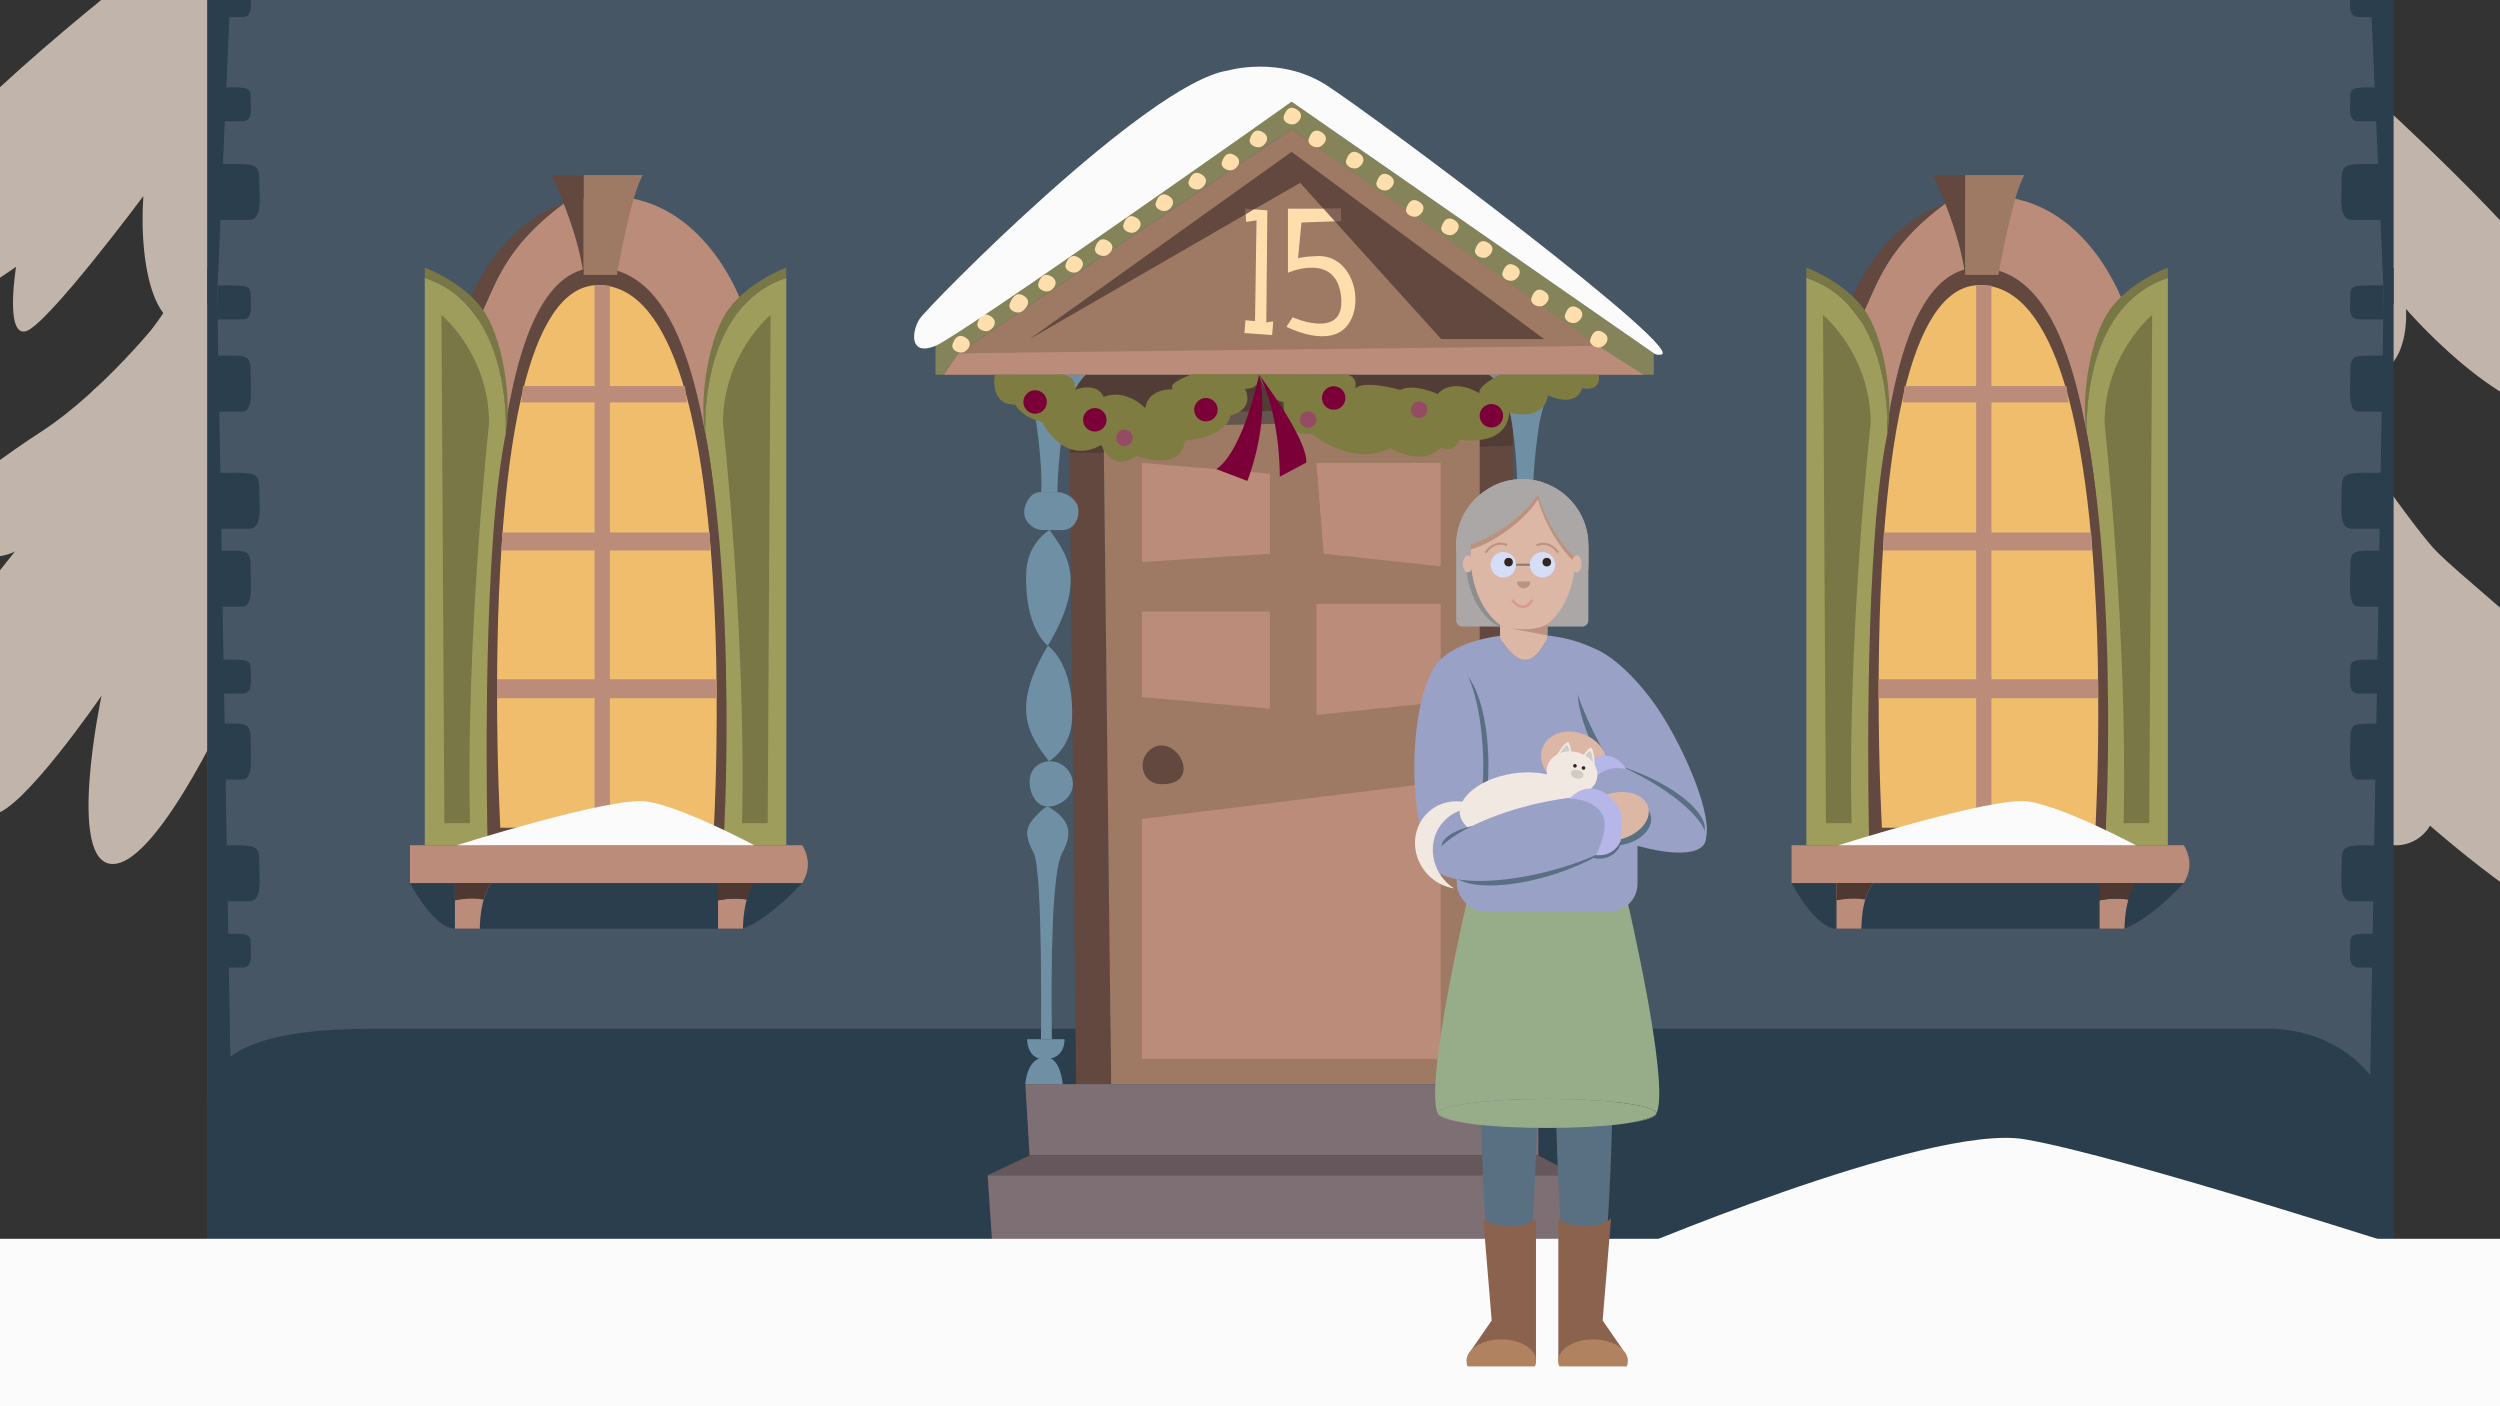 <?xml version="1.0" encoding="UTF-8"?><svg id="Ebene_1" xmlns="http://www.w3.org/2000/svg" viewBox="0 0 1920 1080"><rect x="0" y="0" width="1920" height="1080" fill="#333333" stroke="none"/><defs><style>.cls-1{fill:#ffdead;}.cls-2{fill:#f1e9e1;}.cls-3{fill:#efbd6c;}.cls-4{fill:#fbfbfb;}.cls-5{fill:#65575c;}.cls-6{fill:#7e6f74;}.cls-7{fill:#97ac89;}.cls-8{fill:#7f7c41;}.cls-9{fill:#8b7f75;}.cls-10{fill:#9f9d5c;}.cls-11{fill:#848359;}.cls-12{fill:#944b63;}.cls-13{fill:#8b624e;}.cls-14{fill:#9e7964;}.cls-15{fill:#c1b4aa;}.cls-16{fill:#b6b6e8;}.cls-17{fill:#bb9280;}.cls-18{fill:#bb8c79;}.cls-19{fill:#312522;}.cls-20{fill:#8e8e8e;}.cls-21{fill:#b0825f;}.cls-22{fill:#aba7a6;}.cls-23{fill:#de9795;}.cls-24{fill:#d1cbc5;}.cls-25{fill:#ddb7a5;}.cls-26{fill:#d5def6;}.cls-27{fill:#232a49;}.cls-28{fill:#465665;}.cls-29{fill:#869777;}.cls-30{fill:#9aa1c7;}.cls-31{fill:#6f90a4;}.cls-32{fill:#2a3e4d;}.cls-33{fill:#64564e;}.cls-34{fill:#596f82;}.cls-35{fill:#62483e;}.cls-36{fill:#7b0037;}.cls-37{fill:#7a7747;}.cls-38{fill:#836257;}.cls-39{fill:#4e3831;}.cls-40{fill:#523c36;}</style></defs><g><polygon class="cls-15" points="234.32 -239.23 225.98 -239.23 206.45 991.31 262.2 991.31 234.32 -239.23"/><path class="cls-15" d="M124.82,243.06s-45.53,57.58-93.07,88.39c-47.54,30.8-142.7,102.1-75.66,99.77,50.96-1.77,55.58-8.04,55.58-8.04,0,0-56.91,74.99-131.91,143.29-74.99,68.3-121.86,109.14-88.39,137.93,33.48,28.79,163.38-83.7,196.19-136.6,0,0-14.73,59.59,7.37,57.58,22.1-2.01,83.03-91.06,83.03-91.06,0,0-27.45,129.23,8.7,129.23s95.75-133.92,95.75-133.92c0,0,46.87,188.82,118.52,214.94,71.65,26.11,57.58-34.82,44.86-74.32-12.72-39.51-27.45-81.02-27.45-81.02,0,0,30.49,65.67,66.29,59.59,15.49-2.63,21.43-14.73,21.43-14.73,0,0,119.86,105.79,150.66,85.71,30.8-20.09-45.53-135.93-45.53-135.93,0,0,46.2,26.78,62.94,6.7,16.74-20.09-127.89-132.58-162.04-166.06-34.15-33.48-209.42-303.48-209.42-303.48l-77.83,122.02Z"/><path class="cls-15" d="M71.48,299.93s-25.71,63.83,35.58,69.38c61.28,5.54,81.61-16.63,81.61-16.63,0,0,6.32,53.58,45.66,51.74,39.34-1.85,50.42-22.17,50.42-22.17,0,0,69.81,39.05,89.41-6.34L202.66,121.03s-65.92,105.04-86.24,132.14c-20.32,27.11-44.93,46.75-44.93,46.75Z"/><path class="cls-15" d="M230.42-233.22s-20.12,62.36-68.4,102.59C113.75-90.39,84.58-40.1,111.74-27.03c0,0-145.84,111.65-193.12,182.05-47.27,70.41-70.34,125.53-33.51,119.5,36.83-6.03,127.22-69.64,127.22-69.64,0,0-8.7,53.57,7.37,49.55,16.07-4.02,90.39-103.79,90.39-103.79-3.68,52.88,8.82,129.13,58.82,87.88,0,0,13.75,101.25,71.25,101.25s67.5-82.5,67.5-82.5c0,0,18.75,35,51.25,31.25,32.5-3.75,28.75-51.25,28.75-51.25,0,0,97.5,113.75,151.25,73.75,53.75-40-216.25-272.5-216.25-272.5,0,0,45-13.75,17.5-66.25-27.5-52.5-109.73-205.5-109.73-205.5Z"/></g><g><polygon class="cls-15" points="1694.49 -239.23 1686.15 -239.23 1666.62 991.31 1722.37 991.31 1694.49 -239.23"/><path class="cls-15" d="M1584.99,243.06s-45.53,57.58-93.07,88.39c-47.54,30.8-142.7,102.1-75.66,99.77,50.96-1.77,55.58-8.04,55.58-8.04,0,0-56.91,74.99-131.91,143.29-74.99,68.3-121.86,109.14-88.39,137.93,33.48,28.79,163.38-83.7,196.19-136.6,0,0-14.73,59.59,7.37,57.58,22.1-2.01,83.03-91.06,83.03-91.06,0,0-27.45,129.23,8.7,129.23s95.75-133.92,95.75-133.92c0,0,46.87,188.82,118.52,214.94,71.65,26.11,57.58-34.82,44.86-74.32-12.72-39.51-27.45-81.02-27.45-81.02,0,0,30.49,65.67,66.29,59.59,15.49-2.63,21.43-14.73,21.43-14.73,0,0,119.86,105.79,150.66,85.71,30.8-20.09-45.53-135.93-45.53-135.93,0,0,46.2,26.78,62.94,6.7,16.74-20.09-127.89-132.58-162.04-166.06-34.15-33.48-209.42-303.48-209.42-303.48l-77.83,122.02Z"/><path class="cls-15" d="M1531.65,299.93s-25.71,63.83,35.58,69.38c61.28,5.54,81.61-16.63,81.61-16.63,0,0,6.32,53.58,45.66,51.74,39.34-1.85,50.42-22.17,50.42-22.17,0,0,69.81,39.05,89.41-6.34l-171.5-254.87s-65.92,105.04-86.24,132.14c-20.32,27.11-44.93,46.75-44.93,46.75Z"/><path class="cls-15" d="M1690.59-233.22s-20.12,62.36-68.4,102.59c-48.28,40.23-77.45,90.52-50.29,103.6,0,0-145.84,111.65-193.12,182.05-47.27,70.41-70.34,125.53-33.51,119.5,36.83-6.03,127.22-69.64,127.22-69.64,0,0-8.7,53.57,7.37,49.55,16.07-4.02,90.39-103.79,90.39-103.79-3.68,52.88,8.82,129.13,58.82,87.88,0,0,13.75,101.25,71.25,101.25s67.5-82.5,67.5-82.5c0,0,18.75,35,51.25,31.25,32.5-3.75,28.75-51.25,28.75-51.25,0,0,97.5,113.75,151.25,73.75,53.75-40-216.25-272.5-216.25-272.5,0,0,45-13.75,17.5-66.25-27.5-52.5-109.73-205.5-109.73-205.5Z"/></g><g><rect class="cls-28" x="159.25" y="-61.89" width="1673.76" height="1019.23"/><path class="cls-32" d="M159.25,962.26v-114.02c0-42.18,43.09-58.24,129.2-58.24H1741.44c53.13,0,96.86,37.29,96.86,86.13v86.13H159.25Z"/><g><path class="cls-32" d="M1830.62,168.89h-24.45c-10.25,0-7.83-16.98-7.83-25.76,0-15.2-.3-17.23,18.68-17.23,22.87,0,12.87,0,12.87,0l.73,42.99Z"/><path class="cls-32" d="M1830.91,93.14h-19.61c-8.22,0-6.28-10.28-6.28-15.6,0-9.21-.24-10.44,14.98-10.44,18.34,0,10.32,0,10.32,0l.59,26.04Z"/><path class="cls-32" d="M1830.91,13.09h-19.61c-8.22,0-6.28-10.28-6.28-15.6,0-9.21-.24-10.44,14.98-10.44,18.34,0,10.32,0,10.32,0l.59,26.04Z"/><polygon class="cls-32" points="1838.29 233.5 1838.29 -61.89 1818.1 -61.89 1831.03 233.5 1838.29 233.5"/><path class="cls-32" d="M1830.62,406.08h-24.45c-10.25,0-7.83-16.98-7.83-25.76,0-15.2-.3-17.23,18.68-17.23,22.87,0,12.87,0,12.87,0l.73,42.99Z"/><path class="cls-32" d="M1830.62,692.19h-24.45c-10.25,0-7.83-16.98-7.83-25.76,0-15.2-.3-17.23,18.68-17.23,22.87,0,12.87,0,12.87,0l.73,42.99Z"/><path class="cls-32" d="M1830.91,598.65h-19.61c-8.22,0-6.28-16.98-6.28-25.76,0-15.2-.24-17.23,14.98-17.23,18.34,0,10.32,0,10.32,0l.59,42.99Z"/><path class="cls-32" d="M1830.91,316.09h-19.61c-8.22,0-6.28-16.98-6.28-25.76,0-15.2-.24-17.23,14.98-17.23,18.34,0,10.32,0,10.32,0l.59,42.99Z"/><path class="cls-32" d="M1830.91,465.88h-19.61c-8.22,0-6.28-16.98-6.28-25.76,0-15.2-.24-17.23,14.98-17.23,18.34,0,10.32,0,10.32,0l.59,42.99Z"/><path class="cls-32" d="M1830.91,863.54h-19.61c-8.22,0-6.28-10.28-6.28-15.6,0-9.21-.24-10.44,14.98-10.44,18.34,0,10.32,0,10.32,0l.59,26.04Z"/><path class="cls-32" d="M1830.91,743.09h-19.61c-8.22,0-6.28-10.28-6.28-15.6,0-9.21-.24-10.44,14.98-10.44,18.34,0,10.32,0,10.32,0l.59,26.04Z"/><path class="cls-32" d="M1830.91,245.28h-19.61c-8.22,0-6.28-10.28-6.28-15.6,0-9.21-.24-10.44,14.98-10.44,18.34,0,10.32,0,10.32,0l.59,26.04Z"/><path class="cls-32" d="M1830.91,532.62h-19.61c-8.22,0-6.28-10.28-6.28-15.6,0-9.21-.24-10.44,14.98-10.44,18.34,0,10.32,0,10.32,0l.59,26.04Z"/><polygon class="cls-32" points="1838.29 205.87 1838.29 957.35 1818.1 957.35 1831.03 205.87 1838.29 205.87"/><g><path class="cls-32" d="M166.91,168.89h24.45c10.25,0,7.83-16.98,7.83-25.76,0-15.2,.3-17.23-18.68-17.23-22.87,0-12.87,0-12.87,0l-.73,42.99Z"/><path class="cls-32" d="M166.63,93.14h19.61c8.22,0,6.28-10.28,6.28-15.6,0-9.21,.24-10.44-14.98-10.44-18.34,0-10.32,0-10.32,0l-.59,26.04Z"/><path class="cls-32" d="M166.63,13.09h19.61c8.22,0,6.28-10.28,6.28-15.6,0-9.21,.24-10.44-14.98-10.44-18.34,0-10.32,0-10.32,0l-.59,26.04Z"/><polygon class="cls-32" points="159.25 233.5 159.25 -61.89 179.43 -61.89 166.5 233.5 159.25 233.5"/><path class="cls-32" d="M166.91,406.08h24.45c10.25,0,7.83-16.98,7.83-25.76,0-15.2,.3-17.23-18.68-17.23-22.87,0-12.87,0-12.87,0l-.73,42.99Z"/><path class="cls-32" d="M166.91,692.19h24.45c10.25,0,7.83-16.98,7.83-25.76,0-15.2,.3-17.23-18.68-17.23-22.87,0-12.87,0-12.87,0l-.73,42.99Z"/><path class="cls-32" d="M166.63,598.65h19.61c8.22,0,6.28-16.98,6.28-25.76,0-15.2,.24-17.23-14.98-17.23-18.34,0-10.32,0-10.32,0l-.59,42.99Z"/><path class="cls-32" d="M166.63,316.09h19.61c8.22,0,6.28-16.98,6.28-25.76,0-15.2,.24-17.23-14.98-17.23-18.34,0-10.32,0-10.32,0l-.59,42.99Z"/><path class="cls-32" d="M166.63,465.88h19.61c8.22,0,6.28-16.98,6.28-25.76,0-15.2,.24-17.23-14.98-17.23-18.34,0-10.32,0-10.32,0l-.59,42.99Z"/><path class="cls-32" d="M166.63,863.54h19.61c8.22,0,6.28-10.28,6.28-15.6,0-9.21,.24-10.44-14.98-10.44-18.34,0-10.32,0-10.32,0l-.59,26.04Z"/><path class="cls-32" d="M166.63,743.09h19.61c8.22,0,6.28-10.28,6.28-15.6,0-9.21,.24-10.44-14.98-10.44-18.34,0-10.32,0-10.32,0l-.59,26.04Z"/><path class="cls-32" d="M166.63,245.28h19.61c8.22,0,6.28-10.28,6.28-15.6,0-9.21,.24-10.44-14.98-10.44-18.34,0-10.32,0-10.32,0l-.59,26.04Z"/><path class="cls-32" d="M166.63,532.62h19.61c8.22,0,6.28-10.28,6.28-15.6,0-9.21,.24-10.44-14.98-10.44-18.34,0-10.32,0-10.32,0l-.59,26.04Z"/><polygon class="cls-32" points="159.25 205.87 159.25 957.35 179.43 957.35 166.5 205.87 159.25 205.87"/></g></g><polyline class="cls-27" points="940.62 275.26 1042.12 275.26 1042.12 679.78 1034.53 679.78 1034.53 305.89 948.56 310.9 950.3 679.78"/><polygon class="cls-35" points="1161.89 289.71 1161.89 832.62 1136.38 832.62 1136.38 330.82 847.51 337.54 853.36 832.62 826.45 832.62 820.85 289.71 1161.89 289.71"/><polygon class="cls-40" points="822.24 347.68 848.08 347.68 847.51 317.59 1136.38 313.4 1136.38 343 1161.89 342.32 1161.89 287.79 820.85 287.79 822.24 347.68"/><polygon class="cls-14" points="1136.38 319.24 1136.38 832.62 853.36 832.62 847.51 326.12 1136.38 319.24"/><g><path class="cls-31" d="M777.94,287.79s13.57,6.49,18.27,39.49c4.7,33,3.46,50.67,3.46,50.67h12.42s-.06-20.68,4.37-50.03c4.44-29.35,17.57-40.13,17.57-40.13h-56.1Z"/><path class="cls-31" d="M812.09,377.95h-13.38c-6.71,0-12.14,8.17-12.14,15.63h0c0,7.46,7.53,13.51,14.23,13.51h15.21c6.71,0,12.14-6.05,12.14-13.51v-2.13c0-7.46-9.35-13.51-16.06-13.51Z"/><path class="cls-31" d="M805.99,407.09c15.3,20.51,27.75,40.11-1.24,88.8,0,0-18.18-13.13-16.61-56.32,.83-22.9,17.85-32.48,17.85-32.48Z"/><path class="cls-31" d="M805.5,584.69c-15.3-20.51-29.73-40.11-.74-88.8,0,0,20.16,13.13,18.59,56.32-.83,22.9-17.85,32.48-17.85,32.48Z"/><path class="cls-31" d="M805.5,584.69c17.63-.67,26.9,22.97,8.24,32.43-18.67,9.46-25.47-12.29-22.28-21.9,3.5-10.53,14.04-10.53,14.04-10.53Z"/><path class="cls-31" d="M804.82,619.45c17.92,10.24,18.83,21.3,11,35.45-7.83,14.15-8.75,81.18-7.98,143.23h-8.39s1.59-128.97-5.52-142.85c-6.85-13.36-7.06-19.31,1.24-28.12,8.29-8.81,9.66-7.7,9.66-7.7Z"/><path class="cls-31" d="M788.86,798.13h28.68s1.15,15.34-15.51,15.34c-13.56,0-13.17-15.34-13.17-15.34Z"/><path class="cls-31" d="M816.16,832.62h-28.68s.87-20.68,15.51-20.7c11.7-.02,13.17,20.7,13.17,20.7Z"/></g><g><path class="cls-31" d="M1143.25,287.79s13.57,6.49,18.27,39.49c4.7,33,3.46,50.67,3.46,50.67h12.42s-.06-20.68,4.37-50.03c4.44-29.35,17.57-40.13,17.57-40.13h-56.1Z"/><path class="cls-31" d="M1177.41,377.95h-13.38c-6.71,0-12.14,8.17-12.14,15.63h0c0,7.46,7.53,13.51,14.23,13.51h15.21c6.71,0,12.14-6.05,12.14-13.51v-2.13c0-7.46-9.35-13.51-16.06-13.51Z"/><path class="cls-31" d="M1171.3,407.09c15.3,20.51,27.75,40.11-1.24,88.8,0,0-18.18-13.13-16.61-56.32,.83-22.9,17.85-32.48,17.85-32.48Z"/><path class="cls-31" d="M1170.81,584.69c-15.3-20.51-29.73-40.11-.74-88.8,0,0,20.16,13.13,18.59,56.32-.83,22.9-17.85,32.48-17.85,32.48Z"/><path class="cls-31" d="M1170.81,584.69c17.63-.67,26.9,22.97,8.24,32.43-18.67,9.46-25.47-12.29-22.28-21.9,3.5-10.53,14.04-10.53,14.04-10.53Z"/><path class="cls-31" d="M1170.14,619.45c17.92,10.24,18.83,21.3,11,35.45-7.83,14.15-8.75,81.18-7.98,143.23h-8.39s1.59-128.97-5.52-142.85c-6.85-13.36-7.06-19.31,1.24-28.12,8.29-8.81,9.66-7.7,9.66-7.7Z"/><path class="cls-31" d="M1154.18,798.13h28.68s1.15,15.34-15.51,15.34c-13.56,0-13.17-15.34-13.17-15.34Z"/><path class="cls-31" d="M1181.47,832.62h-28.68s.87-20.68,15.51-20.7c11.7-.02,13.17,20.7,13.17,20.7Z"/></g><polygon class="cls-11" points="724.78 287.79 718.44 287.79 718.44 265.61 991.95 78.12 1270.09 271.32 1270.09 287.79 1253.54 287.79 991.95 99.07 735.96 271.32 724.78 287.79"/><polygon class="cls-14" points="735.96 271.32 991.95 99.07 1235.45 271.32 735.96 271.32"/><polygon class="cls-35" points="1185.83 260.42 1106.83 260.42 1025.18 170 1030.03 169.76 1029.69 160.29 1016.41 160.29 998.51 140.43 963.17 160.76 956.35 160.29 956.7 164.57 790.74 260.42 991.92 116.64 1185.83 260.42"/><polygon class="cls-18" points="724.78 287.79 1262.04 287.79 1227.36 265.6 735.96 271.32 724.78 287.79"/><polygon class="cls-33" points="847.51 317.59 1136.38 313.4 1136.38 322.16 847.71 328.32 847.51 317.59"/><path class="cls-1" d="M818.2,204.05c0,3.69,4.62,5.85,8,5.23,3.39-.62,9.42-7.39,1.78-11.69-7.63-4.31-9.79,6.46-9.79,6.46Z"/><path class="cls-1" d="M840.81,191.23c0,3.69,4.62,5.85,8,5.23,3.39-.62,9.42-7.39,1.78-11.69-7.63-4.31-9.79,6.46-9.79,6.46Z"/><path class="cls-1" d="M862.53,173.45c0,3.69,4.62,5.85,8,5.23,3.39-.62,9.42-7.39,1.78-11.69-7.63-4.31-9.79,6.46-9.79,6.46Z"/><path class="cls-1" d="M887.42,156.73c0,3.69,4.62,5.85,8,5.23,3.39-.62,9.42-7.39,1.78-11.69-7.63-4.31-9.79,6.46-9.79,6.46Z"/><path class="cls-1" d="M912.7,140.21c0,3.69,4.62,5.85,8,5.23,3.39-.62,9.42-7.39,1.78-11.69-7.63-4.31-9.79,6.46-9.79,6.46Z"/><path class="cls-1" d="M938.17,125.48c0,3.69,4.62,5.85,8,5.23,3.39-.62,9.42-7.39,1.78-11.69-7.63-4.31-9.79,6.46-9.79,6.46Z"/><path class="cls-1" d="M959.67,107.76c0,3.69,4.62,5.85,8,5.23,3.39-.62,9.42-7.39,1.78-11.69-7.63-4.31-9.79,6.46-9.79,6.46Z"/><path class="cls-1" d="M985.71,90.24c0,3.69,4.62,5.85,8,5.23,3.39-.62,9.42-7.39,1.78-11.69-7.63-4.31-9.79,6.46-9.79,6.46Z"/><path class="cls-1" d="M1004.82,107.76c0,3.69,4.62,5.85,8,5.23,3.39-.62,9.42-7.39,1.78-11.69-7.63-4.31-9.79,6.46-9.79,6.46Z"/><path class="cls-1" d="M1033.64,124.06c0,3.69,4.62,5.85,8,5.23,3.39-.62,9.42-7.39,1.78-11.69-7.63-4.31-9.79,6.46-9.79,6.46Z"/><path class="cls-1" d="M1056.99,140.94c0,3.69,4.62,5.85,8,5.23,3.39-.62,9.42-7.39,1.78-11.69-7.63-4.31-9.79,6.46-9.79,6.46Z"/><path class="cls-1" d="M1079.75,161.15c0,3.69,4.62,5.85,8,5.23,3.39-.62,9.42-7.39,1.78-11.69-7.63-4.31-9.79,6.46-9.79,6.46Z"/><path class="cls-1" d="M1106.82,175.27c0,3.69,4.62,5.85,8,5.23,3.39-.62,9.42-7.39,1.78-11.69-7.63-4.31-9.79,6.46-9.79,6.46Z"/><path class="cls-1" d="M1132.72,192.67c0,3.69,4.62,5.85,8,5.23,3.39-.62,9.42-7.39,1.78-11.69-7.63-4.31-9.79,6.46-9.79,6.46Z"/><path class="cls-1" d="M1153.72,210.33c0,3.69,4.62,5.85,8,5.23,3.39-.62,9.42-7.39,1.78-11.69-7.63-4.31-9.79,6.46-9.79,6.46Z"/><path class="cls-1" d="M1175.89,229.95c0,3.69,4.62,5.85,8,5.23,3.39-.62,9.42-7.39,1.78-11.69-7.63-4.31-9.79,6.46-9.79,6.46Z"/><path class="cls-1" d="M1201.71,242.77c0,3.69,4.62,5.85,8,5.23,3.39-.62,9.42-7.39,1.78-11.69-7.63-4.31-9.79,6.46-9.79,6.46Z"/><path class="cls-1" d="M1221.12,261.54c0,3.69,4.62,5.85,8,5.23,3.39-.62,9.42-7.39,1.78-11.69-7.63-4.31-9.79,6.46-9.79,6.46Z"/><path class="cls-1" d="M797.24,218.52c0,3.69,4.62,5.85,8,5.23,3.39-.62,9.42-7.39,1.78-11.69-7.63-4.31-9.79,6.46-9.79,6.46Z"/><path class="cls-1" d="M775.13,234.66c0,3.69,4.62,5.85,8,5.23,3.39-.62,9.42-7.39,1.78-11.69-7.63-4.31-9.79,6.46-9.79,6.46Z"/><path class="cls-1" d="M776.12,233.41c0,3.69,4.62,5.85,8,5.23,3.39-.62,9.42-7.39,1.78-11.69-7.63-4.31-9.79,6.46-9.79,6.46Z"/><path class="cls-1" d="M750.55,249.02c0,3.69,4.62,5.85,8,5.23,3.39-.62,9.42-7.39,1.78-11.69-7.63-4.31-9.79,6.46-9.79,6.46Z"/><path class="cls-1" d="M731.33,265.45c0,3.69,4.62,5.85,8,5.23,3.39-.62,9.42-7.39,1.78-11.69-7.63-4.31-9.79,6.46-9.79,6.46Z"/><path class="cls-4" d="M991.95,78.12s-253.35,179.17-273.51,187.49c-20.15,8.32-18.43-10.96-12.23-20.61,6.2-9.64,175.18-181.5,236.73-190.82,0,0,39.65-11.66,75.36,10.99,35.71,22.66,285.44,209.63,256.33,207.21,0,0-2.05,.66-4.53-1.07-2.48-1.72-278.15-193.2-278.15-193.2Z"/><g><polygon class="cls-18" points="877.05 355.51 877.05 431.67 975.24 425.25 975.24 363.77 877.05 355.51"/><polygon class="cls-18" points="1011.03 355.51 1106.46 355.51 1106.46 434.99 1016.53 425.25 1011.03 355.51"/><polygon class="cls-18" points="1011.03 463.79 1106.46 463.79 1106.46 539.04 1011.03 549.13 1011.03 463.79"/><polygon class="cls-18" points="975.24 469.72 877.05 469.72 877.05 535.37 975.24 544.27 975.24 469.72"/><polygon class="cls-18" points="877.05 628.97 1106.46 600.57 1106.46 813.22 877.05 813.22 877.05 628.97"/></g><polygon class="cls-6" points="787.48 832.62 1181.47 832.62 1181.47 887.42 790.69 887.42 787.48 832.62"/><polygon class="cls-6" points="758.48 902.55 1210.47 902.55 1210.47 957.35 762.17 957.35 758.48 902.55"/><polygon class="cls-5" points="758.48 902.55 790.69 887.42 1181.47 887.42 1210.47 902.55 758.48 902.55"/><g><g><path class="cls-32" d="M314.88,678.21s18.21,35.01,34.5,35.01,221.22,0,221.22,0c20.91-7.93,45.46-35,45.46-35H314.88Z"/><path class="cls-10" d="M603.87,213.35v435.8h-48.3s1.65-62.9,.21-136.1v-.27c-.64-30.76-1.81-63.38-3.89-93.88-1.28-19.3-2.99-37.74-5.12-54.37-.05-.48-.11-1.01-.21-1.55-1.23-9.76-2.67-18.82-4.32-27.03-.16-1.01-.32-1.97-.53-2.93,0,0-3.79-61.41,28.89-97.87,8.37-9.44,19.24-17.22,33.26-21.8Z"/><path class="cls-35" d="M555.62,648.56c-.05,.37-.05,.59-.05,.59h-181.04s0-.48-.05-1.39c-.43-7.62-2.35-47.07-2.35-105.23v-11.89c.05-11.25,2.19-18.66,2.4-30.76,.27-13.27,.64-26.97,1.23-40.83,.59-13.59,1.33-27.35,2.24-41.1,.11-2.13,.32-4.16,.48-6.24,1.6-22.18,3.79-44.19,6.61-65.14,1.07-7.62,2.19-15.09,3.41-22.39,1.76-10.23,3.68-20.1,5.81-29.48,.53-2.13,1.01-4.16,1.49-6.24,12.74-51.98,32.57-82.95,63.01-82.95h.27c2.13,0,4.26,.21,6.24,.48,31.24,4.21,52.14,33.74,66.1,82.47,.59,2.08,1.17,4.1,1.76,6.24,3.2,12.05,6.02,24.95,8.53,38.33,.21,.96,.37,1.92,.53,2.93,1.6,8.8,3.04,17.86,4.32,27.03,.11,.53,.16,1.07,.21,1.55,2.19,15.41,3.94,31.24,5.38,47.18,.21,2.08,.37,4.21,.53,6.24,0,.27,.05,.48,.05,.75,1.49,17.22,2.56,34.54,3.36,51.5v.05c.43,8.05,.69,15.94,.96,23.83,.16,6.02,.32,11.99,.48,17.86,.16,7.84,.27,15.51,.32,23.03,.11,2.08,.11,4.16,.11,6.18,.43,60.88-2.03,101.77-2.35,107.42Z"/><path class="cls-3" d="M548.26,635.17c-.05,.32-.05,.53-.05,.53h-163.95s-2.53-44.26-2.53-103.92v-5.7c.05-10.34,.16-21.1,.37-32.18,.21-12.19,.58-24.74,1.11-37.45,.53-12.5,1.21-25.11,2.06-37.72,.11-1.95,.26-3.85,.42-5.75,2.74-38.14,7.33-75.65,14.56-107.35,.47-1.95,.9-3.85,1.37-5.75,11.66-47.69,29.86-80.92,57.82-80.92h.21c1.95,0,3.9,.16,5.75,.42,28.64,3.85,47.85,35.82,60.66,80.5,.53,1.9,1.06,3.8,1.58,5.75,8.49,31.7,13.98,69.21,17.41,107.35,.21,1.9,.37,3.85,.53,5.75,1.37,16.04,2.37,32.13,3.11,47.9v.05c.37,7.39,.63,14.66,.9,21.89,.37,12.92,.63,25.48,.74,37.51,.05,1.9,.05,3.8,.05,5.7,.42,55.86-1.85,98.22-2.11,103.39Z"/><path class="cls-18" d="M468.39,219.39v416.31h-11.75V218.97c3.99,0,7.97,.16,11.75,.42Z"/><path class="cls-18" d="M527.64,309.03h-127.39c.47-4.26,.9-8.4,1.37-12.55h124.44c.53,4.14,1.06,8.29,1.58,12.55Z"/><path class="cls-18" d="M545.57,422.78h-160.31c.11-4.69,.26-9.26,.42-13.83h159.36c.21,4.57,.37,9.26,.53,13.83Z"/><path class="cls-18" d="M550.37,536.21h-168.65v-14.55h168.59c.05,4.85,.05,9.7,.05,14.55Z"/><path class="cls-10" d="M388.45,333.02c-1.01,4.9-1.97,10.13-2.83,15.67-15.46,96.97-11.57,281.36-11.14,299.06,.05,.91,.05,1.39,.05,1.39h-48.3V213.35c13.75,4.53,24.47,12.05,32.78,21.27,25.54,27.99,29.21,71.11,29.48,89.56,.16,5.54-.05,8.85-.05,8.85Z"/><path class="cls-18" d="M314.88,649.14h301.19s9.86,13.55,0,29.07H314.88v-29.07Z"/><path class="cls-18" d="M573.53,690.82c-3.04,10.82-2.93,22.39-2.93,22.39h-19.14v-21.75c6.88-1.39,14.39-1.81,22.07-.64Z"/><path class="cls-18" d="M349.38,678.13v35.09h19.12s-.26-23.84,9.15-35.09h-28.27Z"/><path class="cls-39" d="M579.72,678.14c-2.83,3.41-4.8,7.94-6.18,12.69-7.68-1.17-15.19-.75-22.07,.64v-13.33h28.25Z"/><path class="cls-39" d="M377.64,678.14c-2.83,3.41-4.8,7.94-6.18,12.69-7.68-1.17-15.19-.75-22.07,.64v-13.33h28.25Z"/><path class="cls-4" d="M350.81,649.14s118.95-37.64,146-33.59c27.05,4.05,82.5,33.59,82.5,33.59h-228.51Z"/><path class="cls-18" d="M541.71,333.02c-2.51-13.38-5.33-26.28-8.53-38.33-.59-2.13-1.17-4.16-1.76-6.24-6.4-22.34-14.29-40.62-23.88-54.27-11.41-16.21-25.27-25.91-42.22-28.2-1.97-.27-4.1-.48-6.24-.48h-.27c-17.43,0-31.4,10.18-42.54,28.68-8.32,13.75-15.03,32.15-20.47,54.27-.48,2.08-.96,4.1-1.49,6.24-2.13,9.38-4.05,19.24-5.81,29.48-.21-16.21-3.09-51.39-21.06-78.68,1.87-3.68,3.62-7.46,5.33-11.3,10.02-22.5,19.83-48.14,60.13-77.88l.05-.05c9.28-3.25,19.62-5.28,30.97-5.6,73.25-2.13,102.94,74.15,106.35,83.53,.21,.64,.32,.96,.32,.96-32.68,36.46-28.89,97.87-28.89,97.87Z"/><path class="cls-14" d="M493.73,134.45c-9.38,15.25-19.94,76.71-19.94,76.71h-25.64v-76.71h45.58Z"/><path class="cls-35" d="M448.15,134.45v76.71c-4.32-34.92-24.63-76.71-24.63-76.71h24.63Z"/><path class="cls-35" d="M432.91,156.31c-47.18,34.86-52.62,64.02-65.46,89.19-2.51-3.78-5.33-7.46-8.42-10.87,2.13-5.92,22.55-60.45,73.89-78.31Z"/><path class="cls-37" d="M603.87,205.51v7.84c-14.02,4.58-24.9,12.37-33.26,21.8-32.68,36.46-28.89,97.87-28.89,97.87-4.48-21.8,.59-66.96,14.98-91.21,14.45-24.26,47.18-36.3,47.18-36.3Z"/><path class="cls-37" d="M326.23,205.51v7.84c14.02,4.58,24.9,12.37,33.26,21.8,32.68,36.46,28.89,97.87,28.89,97.87,4.48-21.8-.59-66.96-14.98-91.21-14.45-24.26-47.18-36.3-47.18-36.3Z"/></g><path class="cls-37" d="M339.03,241.82s36.59,30.27,36.59,83.18c0,0-18.01,163.66-14.64,307.19h-19.7l-2.25-390.37Z"/><path class="cls-37" d="M591.83,241.82s-36.59,30.27-36.59,83.18c0,0,18.01,163.66,14.64,307.19h19.7l2.25-390.37Z"/></g><g><g><path class="cls-32" d="M1375.92,678.21s18.21,35.01,34.5,35.01,221.22,0,221.22,0c20.91-7.93,45.46-35,45.46-35h-301.19Z"/><path class="cls-10" d="M1664.91,213.35v435.8h-48.3s1.65-62.9,.21-136.1v-.27c-.64-30.76-1.81-63.38-3.89-93.88-1.28-19.3-2.99-37.74-5.12-54.37-.05-.48-.11-1.01-.21-1.55-1.23-9.76-2.67-18.82-4.32-27.03-.16-1.01-.32-1.97-.53-2.93,0,0-3.79-61.41,28.89-97.87,8.37-9.44,19.24-17.22,33.26-21.8Z"/><path class="cls-35" d="M1616.66,648.56c-.05,.37-.05,.59-.05,.59h-181.04s0-.48-.05-1.39c-.43-7.62-2.35-47.07-2.35-105.23v-11.89c.05-11.25,2.19-18.66,2.4-30.76,.27-13.27,.64-26.97,1.23-40.83,.59-13.59,1.33-27.35,2.24-41.1,.11-2.13,.32-4.16,.48-6.24,1.6-22.18,3.79-44.19,6.61-65.14,1.07-7.62,2.19-15.09,3.41-22.39,1.76-10.23,3.68-20.1,5.81-29.48,.53-2.13,1.01-4.16,1.49-6.24,12.74-51.98,32.57-82.95,63.01-82.95h.27c2.13,0,4.26,.21,6.24,.48,31.24,4.21,52.14,33.74,66.1,82.47,.59,2.08,1.17,4.1,1.76,6.24,3.2,12.05,6.02,24.95,8.53,38.33,.21,.96,.37,1.92,.53,2.93,1.6,8.8,3.04,17.86,4.32,27.03,.11,.53,.16,1.07,.21,1.55,2.19,15.41,3.94,31.24,5.38,47.18,.21,2.08,.37,4.21,.53,6.24,0,.27,.05,.48,.05,.75,1.49,17.22,2.56,34.54,3.36,51.5v.05c.43,8.05,.69,15.94,.96,23.83,.16,6.02,.32,11.99,.48,17.86,.16,7.84,.27,15.51,.32,23.03,.11,2.08,.11,4.16,.11,6.18,.43,60.88-2.03,101.77-2.35,107.42Z"/><path class="cls-3" d="M1609.31,635.17c-.05,.32-.05,.53-.05,.53h-163.95s-2.53-44.26-2.53-103.92v-5.7c.05-10.34,.16-21.1,.37-32.18,.21-12.19,.58-24.74,1.11-37.45,.53-12.5,1.21-25.11,2.06-37.72,.11-1.95,.26-3.85,.42-5.75,2.74-38.14,7.33-75.65,14.56-107.35,.47-1.95,.9-3.85,1.37-5.75,11.66-47.69,29.86-80.92,57.82-80.92h.21c1.95,0,3.9,.16,5.75,.42,28.64,3.85,47.85,35.82,60.66,80.5,.53,1.9,1.06,3.8,1.58,5.75,8.49,31.7,13.98,69.21,17.41,107.35,.21,1.9,.37,3.85,.53,5.75,1.37,16.04,2.37,32.13,3.11,47.9v.05c.37,7.39,.63,14.66,.9,21.89,.37,12.92,.63,25.48,.74,37.51,.05,1.9,.05,3.8,.05,5.7,.42,55.86-1.85,98.22-2.11,103.39Z"/><path class="cls-18" d="M1529.43,219.39v416.31h-11.75V218.97c3.99,0,7.97,.16,11.75,.42Z"/><path class="cls-18" d="M1588.68,309.03h-127.39c.47-4.26,.9-8.4,1.37-12.55h124.44c.53,4.14,1.06,8.29,1.58,12.55Z"/><path class="cls-18" d="M1606.62,422.78h-160.31c.11-4.69,.26-9.26,.42-13.83h159.36c.21,4.57,.37,9.26,.53,13.83Z"/><path class="cls-18" d="M1611.42,536.21h-168.65v-14.55h168.59c.05,4.85,.05,9.7,.05,14.55Z"/><path class="cls-10" d="M1449.49,333.02c-1.01,4.9-1.97,10.13-2.83,15.67-15.46,96.97-11.57,281.36-11.14,299.06,.05,.91,.05,1.39,.05,1.39h-48.3V213.35c13.75,4.53,24.47,12.05,32.78,21.27,25.54,27.99,29.21,71.11,29.48,89.56,.16,5.54-.05,8.85-.05,8.85Z"/><path class="cls-18" d="M1375.92,649.14h301.19s9.86,13.55,0,29.07h-301.19v-29.07Z"/><path class="cls-18" d="M1634.57,690.82c-3.04,10.82-2.93,22.39-2.93,22.39h-19.14v-21.75c6.88-1.39,14.39-1.81,22.07-.64Z"/><path class="cls-18" d="M1410.42,678.13v35.09h19.12s-.26-23.84,9.15-35.09h-28.27Z"/><path class="cls-39" d="M1640.76,678.14c-2.83,3.41-4.8,7.94-6.18,12.69-7.68-1.17-15.19-.75-22.07,.64v-13.33h28.25Z"/><path class="cls-39" d="M1438.68,678.14c-2.83,3.41-4.8,7.94-6.18,12.69-7.68-1.17-15.19-.75-22.07,.64v-13.33h28.25Z"/><path class="cls-4" d="M1411.86,649.14s118.95-37.64,146-33.59c27.05,4.05,82.5,33.59,82.5,33.59h-228.51Z"/><path class="cls-18" d="M1602.75,333.02c-2.51-13.38-5.33-26.28-8.53-38.33-.59-2.13-1.17-4.16-1.76-6.24-6.4-22.34-14.29-40.62-23.88-54.27-11.41-16.21-25.27-25.91-42.22-28.2-1.97-.27-4.1-.48-6.24-.48h-.27c-17.43,0-31.4,10.18-42.54,28.68-8.32,13.75-15.03,32.15-20.47,54.27-.48,2.08-.96,4.1-1.49,6.24-2.13,9.38-4.05,19.24-5.81,29.48-.21-16.21-3.09-51.39-21.06-78.68,1.87-3.68,3.62-7.46,5.33-11.3,10.02-22.5,19.83-48.14,60.13-77.88l.05-.05c9.28-3.25,19.62-5.28,30.97-5.6,73.25-2.13,102.94,74.15,106.35,83.53,.21,.64,.32,.96,.32,.96-32.68,36.46-28.89,97.87-28.89,97.87Z"/><path class="cls-14" d="M1554.77,134.45c-9.38,15.25-19.94,76.71-19.94,76.71h-25.64v-76.71h45.58Z"/><path class="cls-35" d="M1509.19,134.45v76.71c-4.32-34.92-24.63-76.71-24.63-76.71h24.63Z"/><path class="cls-35" d="M1493.95,156.31c-47.18,34.86-52.62,64.02-65.46,89.19-2.51-3.78-5.33-7.46-8.42-10.87,2.13-5.92,22.55-60.45,73.89-78.31Z"/><path class="cls-37" d="M1664.91,205.51v7.84c-14.02,4.58-24.9,12.37-33.26,21.8-32.68,36.46-28.89,97.87-28.89,97.87-4.48-21.8,.59-66.96,14.98-91.21,14.45-24.26,47.18-36.3,47.18-36.3Z"/><path class="cls-37" d="M1387.28,205.51v7.84c14.02,4.58,24.9,12.37,33.26,21.8,32.68,36.46,28.89,97.87,28.89,97.87,4.48-21.8-.59-66.96-14.98-91.21-14.45-24.26-47.18-36.3-47.18-36.3Z"/></g><path class="cls-37" d="M1400.07,241.82s36.59,30.27,36.59,83.18c0,0-18.01,163.66-14.64,307.19h-19.7l-2.25-390.37Z"/><path class="cls-37" d="M1652.87,241.82s-36.59,30.27-36.59,83.18c0,0,18.01,163.66,14.64,307.19h19.7l2.25-390.37Z"/></g><path class="cls-35" d="M889.5,602.06c23.96,2.13,23.21-17.29,11.85-26.13-11.35-8.83-23.26,.89-23.78,10.92-.52,10.02,6.9,14.76,11.93,15.21Z"/><g><path class="cls-8" d="M764.03,287.79s-4.44,23.43,15.7,22.93c0,0,4.43,9.56,20.59,13.38,0,0,16.21,34.03,45.51,17.64,0,0,7.29,21.78,27.47,8.34,0,0,33.18,13.44,36.76-11.65,0,0,31.36-2.08,34.94-19.18,0,0,18.81-4.11,11.2-20.68,0,0,12.09,.85,10.75-10.77,0,0,5.26,19.03,18.76,20.95,0,0-1.29,27.98,21.56,24.13,0,0,29.56,26.17,60.47,11.38,0,0,24.13,14.78,38.72-.45,0,0,10.85,4.93,14.29-6.27,0,0,35.76,6.82,38.45-20.5,0,0,26.92,7.16,29.55-13.49,0,0,20.69,10.7,26.44-5.42,0,0,14.67,3.54,12.67-10.32h-75.98s-18.08,8.98-15.5,14.36c0,0-19.82-12.99-32.36,.45,0,0-17.92-8.51-28.67-3.14,0,0-28.15-8.23-34.49-.9,0,0,4.03-13.93-15.23-10.77l-109.75-.47s-20.13,6.76-14.99,11.69c0,0-19.05-1.22-21.29,14.39,0,0-14.35-15.36-32.1-8.6,0,0-3.38-11.68-21.98-5.52,0,0,2.76-13.93-16.49-11.5h-45.01Z"/><path class="cls-36" d="M966.95,287.79s-11.68,57.79-32.74,72.53l23.77,9.03s17.94-44.51,8.97-81.56Z"/><path class="cls-36" d="M982.85,366.09s.82-46.14-15.89-78.3c0,0,37.09,48.51,36.27,67.48l-20.38,10.82Z"/><circle class="cls-12" cx="863.54" cy="336.21" r="6.34"/><circle class="cls-12" cx="1089.95" cy="314.65" r="6.34"/><circle class="cls-12" cx="1004.69" cy="322.23" r="6.34"/><circle class="cls-36" cx="840.81" cy="322.41" r="9.02"/><circle class="cls-36" cx="926.14" cy="314.65" r="9.02"/><circle class="cls-36" cx="1024.27" cy="305.64" r="9.02"/><circle class="cls-36" cx="1145.4" cy="319.31" r="9.02"/><circle class="cls-36" cx="794.96" cy="308.71" r="9.02"/></g><polygon class="cls-38" points="1030.03 169.76 1025.18 170 1016.41 160.29 1029.69 160.29 1030.03 169.76"/><path class="cls-1" d="M1035.92,248.41c-13.74,20.56-47.93,2.54-47.93,2.54l4.73-7.28s40.31,18.02,37.3-15.13c-3.23-35.8-40.88-19.06-40.88-19.06v-49.2h27.26l8.78,9.7-25.64,.92-2.66,27.49s2.43-1.27,14.9-1.73c25.98-1.04,36.26,33.38,24.14,51.74Z"/><polygon class="cls-38" points="963.17 160.76 956.7 164.57 956.35 160.29 963.17 160.76"/><polygon class="cls-1" points="977.83 246.79 977.02 257.31 955.77 255.8 956.47 245.99 963.86 246.56 965.01 169.19 957.05 170.46 956.7 164.57 963.17 160.76 973.33 161.57 972.52 247.6 977.83 246.79"/><path class="cls-4" d="M1239.47,965.56s240.65-103.18,315.31-90.62c74.65,12.56,315.31,90.62,315.31,90.62h-630.61Z"/></g><rect class="cls-4" y="951.39" width="1920" height="128.61"/><g id="Pauline_Winterbottom"><g><path class="cls-34" d="M1181.44,782.11c0,148.88-10.09,260.94-22.5,260.94s-22.5-112.03-22.5-260.94,10.09-269.59,22.5-269.59,22.5,120.71,22.5,269.59Z"/><path class="cls-34" d="M1239.14,782.11c0,148.88-10.09,260.94-22.5,260.94s-22.5-112.03-22.5-260.94,10.09-269.59,22.5-269.59,22.5,120.71,22.5,269.59Z"/><path class="cls-7" d="M1272.55,854.09l-.43,1.02c0-6.16-37.56-11.13-83.9-11.13s-83.9,4.98-83.9,11.13c0,.13,0,.26,.07,.39h-.03s-.36-.65-.75-1.8c-8.42-26.66,22.27-158.7,25.02-170.46,0,.1,0,.16,.03,.26l.16-1.11c2.26-5.76,28-10.28,59.41-10.28s56.75,4.45,59.34,10.15l.2,1.38s.07-.23,.07-.36c3.05,12.97,34.09,146.32,24.73,170.82h0Z"/><path class="cls-7" d="M1272.12,855.1c-2.13,3.18-11.69,5.99-26,8.09-15.06,1.9-35.47,3.08-57.9,3.08s-43.29-1.18-58.39-3.14c-.13-.03-.26-.03-.36-.07-13.36-1.96-22.47-4.58-25.09-7.56-.07-.13-.07-.26-.07-.39,0-6.16,37.56-11.13,83.9-11.13s83.9,4.98,83.9,11.13Z"/><rect class="cls-30" x="1118.83" y="570.25" width="138.79" height="129.91" rx="21.45" ry="21.45"/><path class="cls-22" d="M1219.86,418.73v57.77c0,2.59-2.1,4.68-4.68,4.68h-92.15c-2.59,0-4.68-2.1-4.68-4.68v-57.77c0-13.69,5.44-26.13,14.28-35.27q.07-.07,.13-.1c4-4.13,8.68-7.56,13.89-10.12,4.88-2.46,10.25-4.13,15.92-4.85,2.16-.26,4.36-.43,6.58-.43,3.47,0,6.88,.33,10.15,1.02,1.93,.39,3.83,.92,5.67,1.54,20.27,6.65,34.94,25.71,34.94,48.21h-.03Z"/><path class="cls-20" d="M1204.23,432.25h0c0,1.18,0,2.29-.07,3.41-1.28,27.51-18.24,49.29-38.97,49.29s-39.04-23.55-39.04-52.63c0-1.77,.07-3.5,.2-5.21,.07-1.18,15.42,9.86,12.8-3.18-3.44-17.26-1.74-32.42,9.86-39.53,4.91-3.05,10.38-4.72,16.15-4.72,3.41,0,6.75,.59,9.89,1.7,1.57,.52,3.08,1.24,4.58,2.06,.75,.36,1.51,.82,2.26,1.31,13.2,8.42,22.3,26.53,22.3,47.52l.03-.03Z"/><path class="cls-25" d="M1209.74,427.47v.07c0,1.24,0,2.49-.07,3.73-1.34,30.62-18.73,54.85-40.05,54.85s-40.12-26.2-40.12-58.55c0-1.96,.07-3.9,.2-5.8,.07-1.34,.2-2.65,.36-3.96,2.23-19.45,11-35.63,22.92-43.56,5.04-3.37,10.68-5.27,16.6-5.27,3.5,0,6.91,.65,10.18,1.9,1.6,.59,3.18,1.38,4.72,2.29,.79,.43,1.57,.92,2.33,1.47,13.56,9.37,22.89,29.51,22.92,52.86v-.03Z"/><g><path class="cls-22" d="M1129.76,418.07c-.16,1.31-.29,2.62-.36,3.96-4.36,1.21-8.15,1.67-11.07,1.21v-.65c0-1.08,0-2.13,.1-3.21,2.98,.46,6.88,0,11.33-1.31Z"/><path class="cls-17" d="M1184.91,374.39c-.33,2.33-1.38,5.01-3.01,7.89-.23,.43-.49,.82-.75,1.21-4.52,7.37-12.8,15.98-23.42,23.74-10.02,7.34-20.17,12.51-28.36,14.8,.07-1.34,.2-2.65,.36-3.96-4.45,1.31-8.32,1.77-11.33,1.31,.79-12.41,6.03-23.68,14.15-32.06q.07-.07,.13-.1c2.06-1.77,4.26-3.5,6.55-5.17,2.46-1.8,4.88-3.44,7.3-4.95,1.96-.98,4-1.83,6.09-2.55,3.11-1.08,6.42-1.83,9.82-2.29,2.16-.26,4.36-.43,6.58-.43,3.47,0,6.88,.33,10.15,1.02,.16,0,.33,.07,.46,.1,.49,.1,1.02,.23,1.51,.33h.07c.36,.07,.72,.2,1.08,.29,.56,.16,1.05,.33,1.57,.49,.33,.07,.65,.2,.95,.29l.1,.03Z"/><path class="cls-22" d="M1219.86,433.73v3.86c-3.08-.56-6.65-2.65-10.48-6.03,.07-1.21,.07-2.49,.07-3.73v-.07c3.77,3.31,7.37,5.4,10.41,5.93v.03Z"/><path class="cls-17" d="M1219.86,422.59v11.13c-3.05-.56-6.65-2.62-10.41-5.93v.07c0,1.24,0,2.49-.07,3.73-6.42-5.63-13.39-14.77-19.32-25.9-4.09-7.76-7.11-15.39-8.91-22.17-.26-.95-.46-1.83-.69-2.75-.65-2.85-1.05-5.47-1.21-7.89,.16,0,.33,.07,.46,.1,.52,.1,1.08,.23,1.57,.36,.36,.07,.72,.2,1.08,.29,.26,.07,.52,.13,.79,.23,.29,.07,.56,.13,.82,.23,.33,.07,.62,.2,.95,.33,.56,.16,1.08,.33,1.57,.56,19.45,7.07,33.34,25.74,33.34,47.65l.03-.03Z"/></g><g><path class="cls-22" d="M1184.91,370.52c-.13,.92-.39,1.9-.72,2.95-.07,.2-.16,.39-.2,.59q-.02,.13,0,0c-.65,1.74-1.57,3.6-2.82,5.53-.2,.36-.46,.72-.69,1.08-4.65,7.14-12.64,15.29-22.73,22.66-9.89,7.24-19.88,12.35-27.97,14.7-4.45,1.31-8.32,1.77-11.33,1.31h-.1v-.65c0-13.69,5.44-26.13,14.28-35.27q.07-.07,.13-.1c2.06-1.77,4.26-3.5,6.55-5.17,2.46-1.8,4.88-3.44,7.3-4.95,4.88-2.46,10.25-4.13,15.92-4.85,2.16-.26,4.36-.43,6.58-.43,3.47,0,6.88,.33,10.15,1.02,.88,.2,1.77,.39,2.62,.62,.2,0,.33,.07,.52,.13,.85,.23,1.7,.49,2.52,.79l-.03,.03Z"/><path class="cls-22" d="M1219.86,418.73v15c-3.05-.56-6.65-2.62-10.41-5.93-6.45-5.63-13.49-14.8-19.39-25.97-3.57-6.75-6.32-13.43-8.15-19.55-.29-.88-.52-1.77-.75-2.62-.62-2.36-1.11-4.58-1.44-6.68-.1-.59-.2-1.21-.23-1.77-.1-.75-.2-1.47-.23-2.19,.88,.2,1.77,.39,2.62,.62,.2,0,.33,.07,.52,.13,.85,.23,1.7,.49,2.52,.79,20.27,6.65,34.94,25.71,34.94,48.21v-.03Z"/></g><g><circle class="cls-26" cx="1154.56" cy="433.73" r="9.76"/><circle class="cls-26" cx="1184.65" cy="433.73" r="9.76"/></g><circle class="cls-19" cx="1158.58" cy="431.73" r="3.31"/><circle class="cls-19" cx="1187.96" cy="431.73" r="3.31"/><path class="cls-34" d="M1232.23,653.96c-4.95,3.21-10.58,6.25-16.83,9.07-7.86,3.64-16.67,6.94-26,9.73-38.55,11.4-72.34,9.2-75.49-4.88-3.11-14.05,25.61-34.65,64.15-46.04,8.78-2.59,17.29-4.49,25.25-5.7,6.84-1.02,13.26-1.57,19.09-1.57,4.65,3.05,8.68,8.42,10.94,15.33,2.78,8.61,2.16,17.59-1.11,24.07Z"/><ellipse class="cls-25" cx="1210.88" cy="433.04" rx="3.77" ry="6.52"/><ellipse class="cls-25" cx="1127.28" cy="433.04" rx="3.77" ry="6.52"/><path class="cls-17" d="M1175.42,446.63c0,2.85-2.36,5.21-5.21,5.21s-5.21-2.36-5.21-5.21h10.41Z"/><rect class="cls-9" x="1164.31" y="432.91" width="10.58" height="1.64"/><path class="cls-23" d="M1169.62,467.07c-4.74,0-8.42-4.84-8.57-5.05-.35-.46-.25-1.12,.21-1.47,.46-.35,1.12-.26,1.47,.21,.03,.04,3.32,4.45,7.09,4.21,2.02-.08,3.91-1.47,5.6-4.14,.31-.49,.95-.63,1.45-.32,.49,.31,.63,.96,.32,1.45-2.09,3.29-4.54,5.01-7.29,5.11-.09,0-.18,0-.27,0Z"/><ellipse class="cls-25" cx="1217.85" cy="572.47" rx="18.01" ry="26.2" transform="translate(215.03 1469.83) rotate(-67)"/><path class="cls-25" d="M1188.38,479.9v16.51s-.23-.07-.36-.13c-1.24-4.19-8.74-7.47-17.82-7.47s-17.19,3.5-17.95,7.99c-.1,.07-.16,.07-.23,.07v-16.64c2.78,1.44,5.7,2.46,8.74,2.95,3.01,1.08,6.19,1.64,9.43,1.64,5.7,0,11.13-1.74,16.08-4.91h2.1Z"/><path class="cls-30" d="M1243.27,523.06h.1v101.52h-144.09v-101.52h.1c-.07-.56-.1-1.08-.1-1.64,0-15.82,22.33-29.11,52.76-33.14,.07,0,.13,0,.23-.03-.03,.16-.07,.29-.07,.43,0,.36,.16,.92,.46,1.64,1.93,4.78,9.99,16.37,18.67,16.37s15.06-11.59,16.54-16.37c.23-.72,.36-1.28,.36-1.64,0-.26-.07-.49-.2-.72,.13,.03,.26,.03,.36,.07,31.54,3.64,54.98,17.23,54.98,33.4,0,.56-.03,1.08-.1,1.64Z"/><path class="cls-34" d="M1278.02,563.28c19.39,33.57,30.95,73.32,18.27,80.63-12.67,7.3-44.8-20.57-64.19-54.13-19.39-33.57-26.82-66.02-14.15-73.36,12.67-7.34,40.67,13.3,60.06,46.83v.03Z"/><ellipse class="cls-25" cx="1209.07" cy="583.78" rx="21.12" ry="26.2" transform="translate(199.28 1468.63) rotate(-67)"/><path class="cls-25" d="M1188.22,488.68c0,.36-.13,.92-.36,1.64-1.47,4.78-7.86,16.37-16.54,16.37s-16.73-11.59-18.67-16.37c-.29-.72-.46-1.28-.46-1.64,0-.13,.03-.26,.07-.43,6.06-.79,12.44-1.21,19.06-1.21,5.76,0,11.33,.33,16.7,.92,.13,.23,.2,.46,.2,.72Z"/><ellipse class="cls-34" cx="1116.63" cy="587.81" rx="26.49" ry="74.7"/><path class="cls-30" d="M1280.93,556.57c22.83,39.56,38.02,85.54,25.35,92.87-12.67,7.3-48.4-26.79-71.23-66.35-22.83-39.56-36.02-78.2-23.35-85.54,12.67-7.3,46.4,19.45,69.23,59.01Z"/><path class="cls-34" d="M1308.67,639.26c-5.08,12.87-39.53,9.53-82.69-4.36-10.15-3.24-19.62-6.91-28.07-10.84-9.69-4.45,31.7-40.48,46.44-35.73,43.16,13.89,69.39,38.05,64.32,50.92Z"/><path class="cls-30" d="M1309.36,647.25c-6.16,13.3-44.8,8.58-86.36-10.58-9.76-4.45-18.83-9.33-26.85-14.38-9.2-5.73,34.88-40.28,49.09-33.73,41.56,19.09,70.31,45.39,64.15,58.69h-.03Z"/><ellipse class="cls-34" cx="1242.09" cy="631.22" rx="26.2" ry="18.01" transform="translate(-82.63 199.53) rotate(-8.89)"/><path class="cls-34" d="M1243.57,650.95c-2.36,3.67-5.73,6.42-9.89,7.73-3.31,1.05-6.71,1.05-10.02,.2-.1,0-.23,0-.33-.07,1.47-.82,12.64-19.06,9.5-29.02-3.37-10.55-15.56-15.82-24.63-16.44,.13-.13,5.34-3.18,6.06-3.57,1.08-.65,2.23-1.18,3.44-1.57,5.57-1.77,11.49-.59,16.6,2.69,.2,.1,.33,.23,.52,.36,4.98,3.37,9.14,8.87,11.3,15.69,2,6.29-1.41,22.2-2.55,23.97v.03Z"/><path class="cls-30" d="M1139.16,589.41c0,45.68-11.85,82.72-26.49,82.72s-26.49-37.04-26.49-82.72,11.85-84.85,26.49-84.85,26.49,39.17,26.49,84.85Z"/><ellipse class="cls-25" cx="1240.6" cy="627.02" rx="26.2" ry="18.01" transform="translate(-124.08 362.67) rotate(-15.85)"/><path class="cls-16" d="M1248.54,590.2s.13,.29,.2,.43c-1.54-.59-3.9-.46-5.57-.62-8.45-.75-18.04,4.39-24.2,13.85-6.52,10.02-7.14,21.88-2.29,29.54-.2-.07-.39-.1-.56-.16-.26-.07-.56-.1-.82-.2-.52-.13-1.05-.26-1.54-.46-1.18-.36-2.26-.95-3.31-1.6-4.68-3.21-7.24-8.71-7.56-15.1,0-.23-.03-.43,0-.65-.13-3.34,.36-6.88,1.47-10.41h0c.98-3.24,2.49-6.45,4.49-9.53,3.9-5.99,9.04-10.38,14.47-12.8,2.1-.95,4.26-1.6,6.35-1.93,3.18-.49,6.29-.23,9.07,.92,1.05,.39,2.03,.95,2.95,1.54,2.69,1.8,5.47,4.19,6.81,7.2h.03Z"/><g><path class="cls-2" d="M1206.89,584.21c-.46,1.9-4.32,1.47-6.48,.95s-5.76-2-5.27-3.86,6.91-11.85,9.07-11.33,3.18,12.38,2.69,14.25Z"/><g><ellipse class="cls-2" cx="1164.86" cy="618.45" rx="44.21" ry="24.56" transform="translate(-85.51 198.99) rotate(-9.42)"/><path class="cls-2" d="M1224.57,588.59c-.46,1.9-4.32,1.47-6.48,.95s-5.76-2-5.27-3.86,6.91-11.85,9.07-11.33,3.18,12.38,2.69,14.25Z"/><path class="cls-24" d="M1205.51,582.73c-.33,1.38-3.11,1.08-4.68,.69s-4.16-1.44-3.83-2.82,5.01-8.58,6.55-8.19,2.29,8.94,1.96,10.32Z"/><path class="cls-24" d="M1223.2,587.15c-.33,1.38-3.11,1.08-4.68,.69s-4.16-1.44-3.83-2.82,5.01-8.58,6.55-8.19,2.29,8.94,1.96,10.32Z"/><ellipse class="cls-2" cx="1207.32" cy="593.63" rx="16.37" ry="19.65" transform="translate(339.25 1621.47) rotate(-76)"/><ellipse class="cls-24" cx="1211.26" cy="594.61" rx="3.27" ry="4.91" transform="translate(341.29 1626.04) rotate(-76)"/><circle class="cls-19" cx="1209.57" cy="588.17" r="1.38"/><circle class="cls-19" cx="1216.12" cy="589.81" r="1.38"/></g></g><path class="cls-34" d="M1142.44,633.98c-5.37,4.45,22.3,23.94,14.25,26.04-24.89,6.52-48.17,5.17-49.48-9.2-1.31-14.34,39.66-20.5,35.24-16.83Z"/><path class="cls-30" d="M1237.54,650.82c-5.7,3.18-12.22,6.19-19.45,9.01-9.1,3.64-19.26,6.88-30.06,9.63-44.57,11.23-83.71,8.94-87.37-5.14-3.67-14.08,29.51-34.55,74.08-45.82,10.15-2.55,19.98-4.42,29.21-5.6,7.93-.98,15.33-1.51,22.07-1.51,5.4,3.08,10.09,8.45,12.71,15.36,3.27,8.61,2.59,17.59-1.21,24.07h.03Z"/><path class="cls-16" d="M1244.42,646.43c-1.9,3.93-4.91,7.07-8.87,8.87-3.14,1.44-6.55,1.83-9.92,1.41h-.33c1.38-.98,10.25-20.47,5.93-29.93-4.62-10.05-17.36-13.82-26.43-13.33,.13-.13,4.91-3.8,5.57-4.26,.98-.79,2.06-1.44,3.24-1.96,5.31-2.42,11.33-2,16.8,.65,.2,.1,.36,.2,.56,.29,5.37,2.75,10.15,7.7,13.13,14.18,2.75,6.03,1.31,22.2,.36,24.1l-.03-.03Z"/><path class="cls-16" d="M1221.36,554.18s-.03,.1-.1,.16c0,.07-.1,.13-.13,.13,.03-.07,.07-.1,.1-.13,.1-.13,.13-.16,.13-.16Z"/><path class="cls-2" d="M1137.36,621.05c-9.5-1.47-19.32,1.08-26.72,7.89-13.33,12.22-13.72,33.47-.88,47.49,2.13,2.33,4.45,4.26,6.98,5.86-7.56-1.15-14.97-4.85-20.66-11.1-12.84-13.98-12.44-35.27,.88-47.49,11.13-10.22,27.74-10.87,40.41-2.69v.03Z"/><path class="cls-17" d="M1188.38,488.02l-29.47-5.6s19.65,3.27,29.47-3.11v8.71Z"/><path class="cls-29" d="M1104.38,855.5c2.62,2.98,11.72,5.6,25.09,7.56-14.87-1.93-24.33-4.62-25.09-7.56Z"/><path class="cls-29" d="M1272.12,855.1c0,3.18-9.99,6.06-26,8.09,14.31-2.1,23.87-4.91,26-8.09Z"/><path class="cls-13" d="M1179.64,935.6v113.8c0-11.2-12.97-20.3-28.98-20.3-4.06,0-7.99,2.06-11.53,3.14-2.69,.82-7.34,8.65-9.53,9.96-.2,.13,.59-5.73,.59-5.73l15.42-22.33-6.48-78.56c3.05,3.67,10.97,6.29,20.24,6.29s17.19-2.62,20.24-6.29l.03,.03Z"/><path class="cls-21" d="M1179.67,1045.14c0,1.47-.29,2.91-.92,4.26h-51.61c-.59-1.34-.88-2.78-.88-4.26,0-4.91,3.5-9.33,9.04-12.35,0,0,.07-.07,.26-.16,2.03-1.08,4.32-1.96,6.81-2.62,3.24-.88,6.84-1.38,10.61-1.38,14.74,0,26.72,7.4,26.72,16.51h-.03Z"/><path class="cls-13" d="M1196.8,935.6v113.8c0-11.2,12.97-20.3,28.98-20.3,4.06,0,7.99,2.06,11.53,3.14,2.69,.82,7.34,8.65,9.53,9.96,.2,.13-.59-5.73-.59-5.73l-15.42-22.33,6.48-78.56c-3.05,3.67-10.97,6.29-20.24,6.29s-17.19-2.62-20.24-6.29l-.03,.03Z"/><path class="cls-21" d="M1196.8,1045.14c0,1.47,.29,2.91,.92,4.26h51.61c.59-1.34,.88-2.78,.88-4.26,0-4.91-3.5-9.33-9.04-12.35,0,0-.07-.07-.26-.16-2.03-1.08-4.32-1.96-6.81-2.62-3.24-.88-6.84-1.38-10.61-1.38-14.74,0-26.72,7.4-26.72,16.51h.03Z"/><path class="cls-17" d="M1141.39,424.75c-.15,0-.29-.04-.43-.12-.38-.24-.51-.74-.27-1.12,.06-.1,6.03-9.63,16.37-5.94,.43,.15,.65,.62,.5,1.05-.15,.43-.62,.66-1.05,.5-9.07-3.23-14.21,4.91-14.42,5.26-.15,.25-.42,.39-.7,.39Z"/><path class="cls-17" d="M1196.15,424.65c-.27,0-.53-.13-.69-.38-.22-.34-5.54-8.37-14.54-4.95-.43,.16-.9-.05-1.06-.47-.16-.42,.05-.9,.47-1.06,10.26-3.89,16.44,5.5,16.5,5.6,.24,.38,.13,.89-.25,1.13-.14,.09-.29,.13-.44,.13Z"/></g></g></svg>
